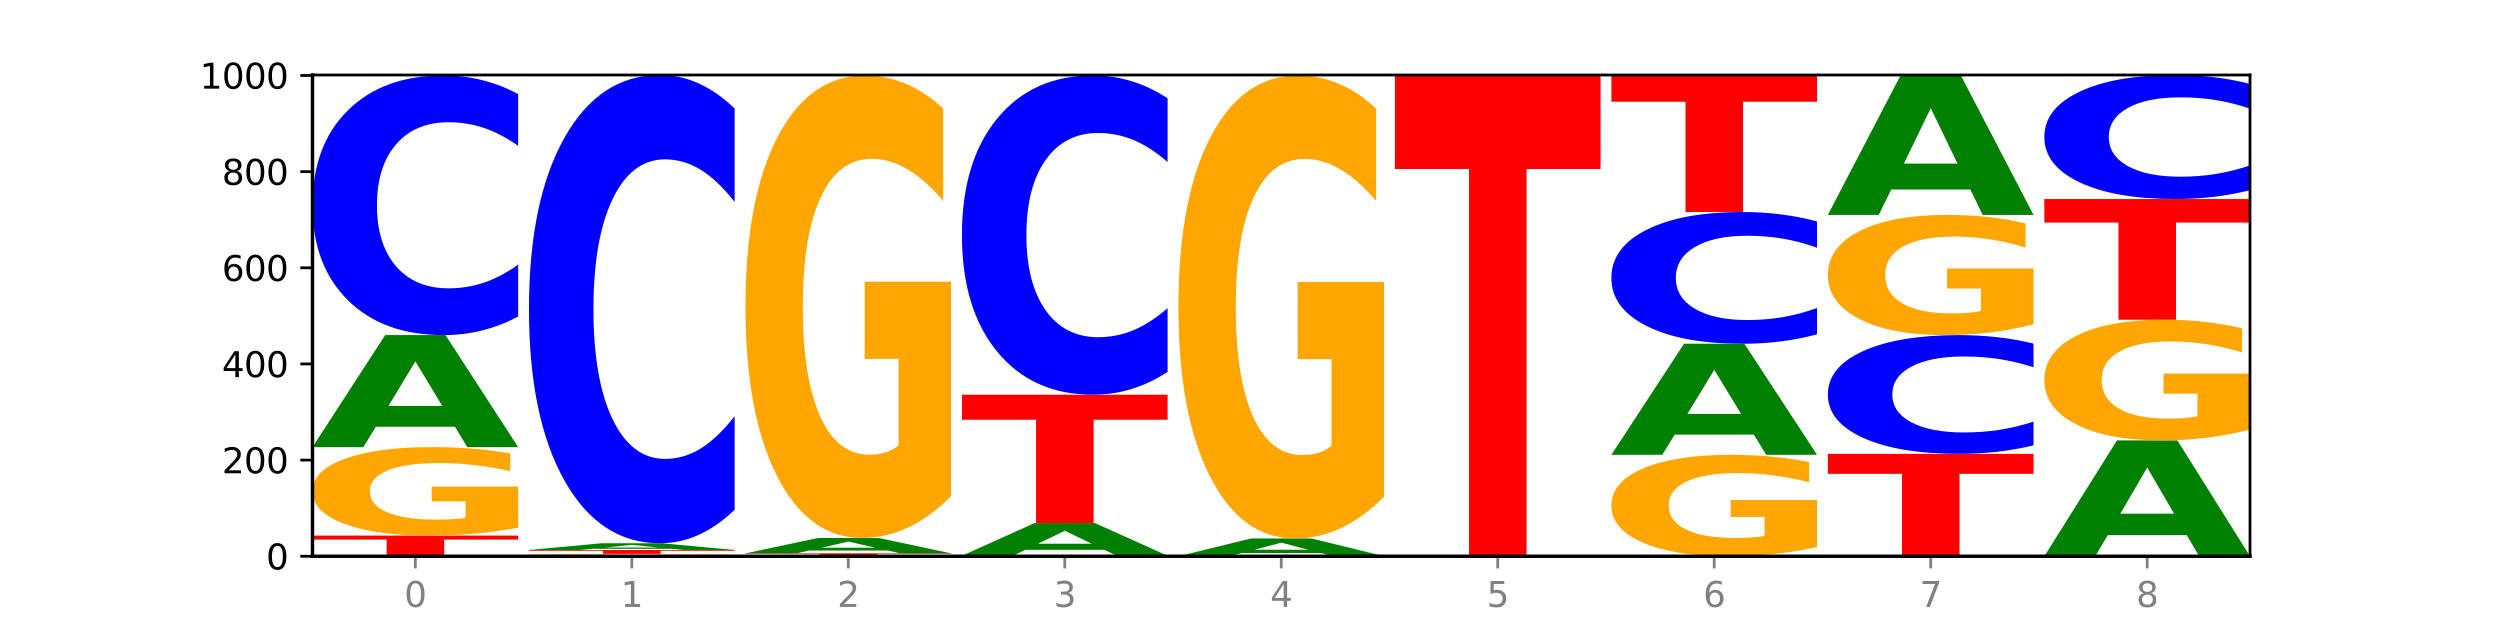 <?xml version="1.0" encoding="utf-8" standalone="no"?>
<!DOCTYPE svg PUBLIC "-//W3C//DTD SVG 1.1//EN"
  "http://www.w3.org/Graphics/SVG/1.1/DTD/svg11.dtd">
<svg xmlns:xlink="http://www.w3.org/1999/xlink" width="720pt" height="180pt" viewBox="0 0 720 180" xmlns="http://www.w3.org/2000/svg" version="1.1">
 <defs>
  <style type="text/css">*{stroke-linejoin: round; stroke-linecap: butt}</style>
 </defs>
 <g id="figure_1">
  <g id="patch_1">
   <path d="M 0 180 
L 720 180 
L 720 0 
L 0 0 
z
" style="fill: #ffffff"/>
  </g>
  <g id="axes_1">
   <g id="patch_2">
    <path d="M 90 160.2 
L 648 160.2 
L 648 21.6 
L 90 21.6 
z
" style="fill: #ffffff"/>
   </g>
   <g id="line2d_1">
    <path d="M 90 160.2 
L 648 160.2 
" clip-path="url(#p11fc0decd0)" style="fill: none; stroke: #000000; stroke-width: 0.5; stroke-linecap: square"/>
   </g>
   <g id="patch_3">
    <path d="M 90 154.246 
L 149.229 154.246 
L 149.229 155.407 
L 127.92 155.407 
L 127.92 160.2 
L 111.35 160.2 
L 111.35 155.407 
L 90 155.407 
L 90 154.246 
z
" clip-path="url(#p11fc0decd0)" style="fill: #ff0000"/>
   </g>
   <g id="patch_4">
    <path d="M 149.229 151.941 
Q 143.256 153.094 136.831 153.673 
Q 130.406 154.246 123.557 154.246 
Q 108.079 154.246 99.04 150.815 
Q 90 147.384 90 141.516 
Q 90 135.579 99.199 132.174 
Q 108.411 128.769 124.433 128.769 
Q 130.605 128.769 136.26 129.232 
Q 141.928 129.69 146.946 130.595 
L 146.946 135.674 
Q 141.769 134.511 136.645 133.937 
Q 131.521 133.358 126.371 133.358 
Q 116.84 133.358 111.677 135.474 
Q 106.513 137.584 106.513 141.516 
Q 106.513 145.41 111.491 147.536 
Q 116.469 149.657 125.628 149.657 
Q 128.123 149.657 130.26 149.536 
Q 132.397 149.41 134.097 149.147 
L 134.097 144.379 
L 124.34 144.379 
L 124.34 140.131 
L 149.229 140.131 
L 149.229 151.941 
z
" clip-path="url(#p11fc0decd0)" style="fill: #ffa600"/>
   </g>
   <g id="patch_5">
    <path d="M 131.028 122.892 
L 108.249 122.892 
L 104.653 128.769 
L 90 128.769 
L 110.926 96.508 
L 128.303 96.508 
L 149.229 128.769 
L 134.588 128.769 
L 131.028 122.892 
z
M 111.882 116.905 
L 127.359 116.905 
L 119.633 104.072 
L 111.882 116.905 
z
" clip-path="url(#p11fc0decd0)" style="fill: #008000"/>
   </g>
   <g id="patch_6">
    <path d="M 149.229 91.148 
Q 144.275 93.805 138.917 95.149 
Q 133.56 96.508 127.725 96.508 
Q 110.325 96.508 100.163 86.438 
Q 90 76.367 90 59.146 
Q 90 41.863 100.163 31.809 
Q 110.325 21.738 127.725 21.738 
Q 133.56 21.738 138.917 23.098 
Q 144.275 24.441 149.229 27.098 
L 149.229 42.002 
Q 144.23 38.481 139.38 36.844 
Q 134.53 35.206 129.173 35.206 
Q 119.562 35.206 114.056 41.585 
Q 108.564 47.949 108.564 59.146 
Q 108.564 70.298 114.056 76.676 
Q 119.562 83.04 129.173 83.04 
Q 134.53 83.04 139.38 81.402 
Q 144.23 79.75 149.229 76.228 
L 149.229 91.148 
z
" clip-path="url(#p11fc0decd0)" style="fill: #0000ff"/>
   </g>
   <g id="patch_7">
    <path d="M 211.575 160.137 
Q 205.602 160.169 199.177 160.184 
Q 192.753 160.2 185.903 160.2 
Q 170.426 160.2 161.386 160.107 
Q 152.346 160.014 152.346 159.854 
Q 152.346 159.693 161.545 159.6 
Q 170.758 159.508 186.779 159.508 
Q 192.952 159.508 198.607 159.52 
Q 204.275 159.533 209.292 159.557 
L 209.292 159.695 
Q 204.115 159.664 198.992 159.648 
Q 193.868 159.632 188.717 159.632 
Q 179.187 159.632 174.023 159.69 
Q 168.859 159.747 168.859 159.854 
Q 168.859 159.96 173.837 160.018 
Q 178.815 160.075 187.974 160.075 
Q 190.47 160.075 192.607 160.072 
Q 194.744 160.069 196.443 160.061 
L 196.443 159.932 
L 186.686 159.932 
L 186.686 159.816 
L 211.575 159.816 
L 211.575 160.137 
z
" clip-path="url(#p11fc0decd0)" style="fill: #ffa600"/>
   </g>
   <g id="patch_8">
    <path d="M 152.346 158.4 
L 211.575 158.4 
L 211.575 158.616 
L 190.267 158.616 
L 190.267 159.508 
L 173.696 159.508 
L 173.696 158.616 
L 152.346 158.616 
L 152.346 158.4 
z
" clip-path="url(#p11fc0decd0)" style="fill: #ff0000"/>
   </g>
   <g id="patch_9">
    <path d="M 193.374 158.047 
L 170.596 158.047 
L 166.999 158.4 
L 152.346 158.4 
L 173.272 156.462 
L 190.65 156.462 
L 211.575 158.4 
L 196.935 158.4 
L 193.374 158.047 
z
M 174.229 157.687 
L 189.705 157.687 
L 181.979 156.916 
L 174.229 157.687 
z
" clip-path="url(#p11fc0decd0)" style="fill: #008000"/>
   </g>
   <g id="patch_10">
    <path d="M 211.575 146.795 
Q 206.621 151.586 201.264 154.01 
Q 195.906 156.462 190.071 156.462 
Q 172.671 156.462 162.509 138.298 
Q 152.346 120.134 152.346 89.073 
Q 152.346 57.899 162.509 39.764 
Q 172.671 21.6 190.071 21.6 
Q 195.906 21.6 201.264 24.052 
Q 206.621 26.475 211.575 31.267 
L 211.575 58.15 
Q 206.576 51.798 201.726 48.845 
Q 196.876 45.892 191.519 45.892 
Q 181.909 45.892 176.402 57.398 
Q 170.91 68.875 170.91 89.073 
Q 170.91 109.186 176.402 120.692 
Q 181.909 132.169 191.519 132.169 
Q 196.876 132.169 201.726 129.216 
Q 206.576 126.235 211.575 119.884 
L 211.575 146.795 
z
" clip-path="url(#p11fc0decd0)" style="fill: #0000ff"/>
   </g>
   <g id="patch_11">
    <path d="M 214.693 159.369 
L 273.922 159.369 
L 273.922 159.531 
L 252.613 159.531 
L 252.613 160.2 
L 236.043 160.2 
L 236.043 159.531 
L 214.693 159.531 
L 214.693 159.369 
z
" clip-path="url(#p11fc0decd0)" style="fill: #ff0000"/>
   </g>
   <g id="patch_12">
    <path d="M 255.721 158.562 
L 232.942 158.562 
L 229.346 159.369 
L 214.693 159.369 
L 235.618 154.938 
L 252.996 154.938 
L 273.922 159.369 
L 259.281 159.369 
L 255.721 158.562 
z
M 236.575 157.74 
L 252.051 157.74 
L 244.325 155.977 
L 236.575 157.74 
z
" clip-path="url(#p11fc0decd0)" style="fill: #008000"/>
   </g>
   <g id="patch_13">
    <path d="M 273.922 142.887 
Q 267.948 148.913 261.524 151.939 
Q 255.099 154.938 248.25 154.938 
Q 232.772 154.938 223.732 136.999 
Q 214.693 119.059 214.693 88.38 
Q 214.693 57.343 223.892 39.541 
Q 233.104 21.738 249.126 21.738 
Q 255.298 21.738 260.953 24.16 
Q 266.621 26.554 271.639 31.286 
L 271.639 57.838 
Q 266.462 51.757 261.338 48.758 
Q 256.214 45.732 251.064 45.732 
Q 241.533 45.732 236.369 56.793 
Q 231.206 67.826 231.206 88.38 
Q 231.206 108.741 236.184 119.857 
Q 241.161 130.945 250.32 130.945 
Q 252.816 130.945 254.953 130.313 
Q 257.09 129.652 258.789 128.276 
L 258.789 103.348 
L 249.033 103.348 
L 249.033 81.143 
L 273.922 81.143 
L 273.922 142.887 
z
" clip-path="url(#p11fc0decd0)" style="fill: #ffa600"/>
   </g>
   <g id="patch_14">
    <path d="M 336.268 160.187 
Q 330.295 160.194 323.87 160.197 
Q 317.445 160.2 310.596 160.2 
Q 295.118 160.2 286.079 160.181 
Q 277.039 160.163 277.039 160.131 
Q 277.039 160.099 286.238 160.08 
Q 295.45 160.062 311.472 160.062 
Q 317.645 160.062 323.299 160.064 
Q 328.967 160.067 333.985 160.071 
L 333.985 160.099 
Q 328.808 160.093 323.684 160.09 
Q 318.561 160.086 313.41 160.086 
Q 303.879 160.086 298.716 160.098 
Q 293.552 160.109 293.552 160.131 
Q 293.552 160.152 298.53 160.164 
Q 303.508 160.175 312.667 160.175 
Q 315.162 160.175 317.299 160.174 
Q 319.437 160.174 321.136 160.172 
L 321.136 160.146 
L 311.379 160.146 
L 311.379 160.123 
L 336.268 160.123 
L 336.268 160.187 
z
" clip-path="url(#p11fc0decd0)" style="fill: #ffa600"/>
   </g>
   <g id="patch_15">
    <path d="M 318.067 158.346 
L 295.289 158.346 
L 291.692 160.062 
L 277.039 160.062 
L 297.965 150.646 
L 315.342 150.646 
L 336.268 160.062 
L 321.627 160.062 
L 318.067 158.346 
z
M 298.922 156.599 
L 314.398 156.599 
L 306.672 152.854 
L 298.922 156.599 
z
" clip-path="url(#p11fc0decd0)" style="fill: #008000"/>
   </g>
   <g id="patch_16">
    <path d="M 277.039 113.677 
L 336.268 113.677 
L 336.268 120.887 
L 314.959 120.887 
L 314.959 150.646 
L 298.389 150.646 
L 298.389 120.887 
L 277.039 120.887 
L 277.039 113.677 
z
" clip-path="url(#p11fc0decd0)" style="fill: #ff0000"/>
   </g>
   <g id="patch_17">
    <path d="M 336.268 107.087 
Q 331.314 110.353 325.956 112.006 
Q 320.599 113.677 314.764 113.677 
Q 297.364 113.677 287.202 101.294 
Q 277.039 88.912 277.039 67.736 
Q 277.039 46.485 287.202 34.121 
Q 297.364 21.738 314.764 21.738 
Q 320.599 21.738 325.956 23.41 
Q 331.314 25.062 336.268 28.329 
L 336.268 46.655 
Q 331.269 42.325 326.419 40.312 
Q 321.569 38.299 316.212 38.299 
Q 306.601 38.299 301.095 46.143 
Q 295.603 53.967 295.603 67.736 
Q 295.603 81.448 301.095 89.292 
Q 306.601 97.116 316.212 97.116 
Q 321.569 97.116 326.419 95.103 
Q 331.269 93.071 336.268 88.741 
L 336.268 107.087 
z
" clip-path="url(#p11fc0decd0)" style="fill: #0000ff"/>
   </g>
   <g id="patch_18">
    <path d="M 380.413 159.267 
L 357.635 159.267 
L 354.038 160.2 
L 339.385 160.2 
L 360.311 155.077 
L 377.689 155.077 
L 398.615 160.2 
L 383.974 160.2 
L 380.413 159.267 
z
M 361.268 158.316 
L 376.744 158.316 
L 369.018 156.278 
L 361.268 158.316 
z
" clip-path="url(#p11fc0decd0)" style="fill: #008000"/>
   </g>
   <g id="patch_19">
    <path d="M 398.615 143.013 
Q 392.641 149.045 386.217 152.075 
Q 379.792 155.077 372.942 155.077 
Q 357.465 155.077 348.425 137.119 
Q 339.385 119.16 339.385 88.449 
Q 339.385 57.38 348.584 39.559 
Q 357.797 21.738 373.818 21.738 
Q 379.991 21.738 385.646 24.162 
Q 391.314 26.559 396.331 31.296 
L 396.331 57.876 
Q 391.154 51.789 386.031 48.786 
Q 380.907 45.756 375.757 45.756 
Q 366.226 45.756 361.062 56.829 
Q 355.898 67.874 355.898 88.449 
Q 355.898 108.831 360.876 119.959 
Q 365.854 131.059 375.013 131.059 
Q 377.509 131.059 379.646 130.425 
Q 381.783 129.764 383.482 128.387 
L 383.482 103.433 
L 373.726 103.433 
L 373.726 81.205 
L 398.615 81.205 
L 398.615 143.013 
z
" clip-path="url(#p11fc0decd0)" style="fill: #ffa600"/>
   </g>
   <g id="patch_20">
    <path d="M 442.76 160.175 
L 419.981 160.175 
L 416.385 160.2 
L 401.732 160.2 
L 422.658 160.062 
L 440.035 160.062 
L 460.961 160.2 
L 446.32 160.2 
L 442.76 160.175 
z
M 423.614 160.149 
L 439.091 160.149 
L 431.365 160.094 
L 423.614 160.149 
z
" clip-path="url(#p11fc0decd0)" style="fill: #008000"/>
   </g>
   <g id="patch_21">
    <path d="M 460.961 160.052 
Q 456.006 160.057 450.649 160.059 
Q 445.292 160.062 439.457 160.062 
Q 422.057 160.062 411.894 160.043 
Q 401.732 160.024 401.732 159.992 
Q 401.732 159.96 411.894 159.942 
Q 422.057 159.923 439.457 159.923 
Q 445.292 159.923 450.649 159.926 
Q 456.006 159.928 460.961 159.933 
L 460.961 159.961 
Q 455.962 159.954 451.112 159.951 
Q 446.262 159.948 440.904 159.948 
Q 431.294 159.948 425.788 159.96 
Q 420.296 159.972 420.296 159.992 
Q 420.296 160.013 425.788 160.025 
Q 431.294 160.037 440.904 160.037 
Q 446.262 160.037 451.112 160.034 
Q 455.962 160.031 460.961 160.024 
L 460.961 160.052 
z
" clip-path="url(#p11fc0decd0)" style="fill: #0000ff"/>
   </g>
   <g id="patch_22">
    <path d="M 401.732 21.738 
L 460.961 21.738 
L 460.961 48.688 
L 439.652 48.688 
L 439.652 159.923 
L 423.082 159.923 
L 423.082 48.688 
L 401.732 48.688 
L 401.732 21.738 
z
" clip-path="url(#p11fc0decd0)" style="fill: #ff0000"/>
   </g>
   <g id="patch_23">
    <path d="M 523.307 157.557 
Q 517.334 158.878 510.909 159.542 
Q 504.485 160.2 497.635 160.2 
Q 482.158 160.2 473.118 156.265 
Q 464.078 152.33 464.078 145.601 
Q 464.078 138.794 473.277 134.889 
Q 482.489 130.985 498.511 130.985 
Q 504.684 130.985 510.338 131.516 
Q 516.007 132.041 521.024 133.079 
L 521.024 138.903 
Q 515.847 137.569 510.723 136.911 
Q 505.6 136.247 500.449 136.247 
Q 490.918 136.247 485.755 138.673 
Q 480.591 141.093 480.591 145.601 
Q 480.591 150.067 485.569 152.505 
Q 490.547 154.937 499.706 154.937 
Q 502.201 154.937 504.339 154.799 
Q 506.476 154.654 508.175 154.352 
L 508.175 148.884 
L 498.418 148.884 
L 498.418 144.014 
L 523.307 144.014 
L 523.307 157.557 
z
" clip-path="url(#p11fc0decd0)" style="fill: #ffa600"/>
   </g>
   <g id="patch_24">
    <path d="M 505.106 125.158 
L 482.328 125.158 
L 478.731 130.985 
L 464.078 130.985 
L 485.004 99 
L 502.382 99 
L 523.307 130.985 
L 508.667 130.985 
L 505.106 125.158 
z
M 485.961 119.222 
L 501.437 119.222 
L 493.711 106.499 
L 485.961 119.222 
z
" clip-path="url(#p11fc0decd0)" style="fill: #008000"/>
   </g>
   <g id="patch_25">
    <path d="M 523.307 96.281 
Q 518.353 97.629 512.996 98.31 
Q 507.638 99 501.803 99 
Q 484.403 99 474.241 93.89 
Q 464.078 88.781 464.078 80.043 
Q 464.078 71.273 474.241 66.171 
Q 484.403 61.062 501.803 61.062 
Q 507.638 61.062 512.996 61.751 
Q 518.353 62.433 523.307 63.781 
L 523.307 71.344 
Q 518.308 69.557 513.458 68.726 
Q 508.608 67.895 503.251 67.895 
Q 493.641 67.895 488.134 71.132 
Q 482.642 74.361 482.642 80.043 
Q 482.642 85.701 488.134 88.937 
Q 493.641 92.166 503.251 92.166 
Q 508.608 92.166 513.458 91.336 
Q 518.308 90.497 523.307 88.71 
L 523.307 96.281 
z
" clip-path="url(#p11fc0decd0)" style="fill: #0000ff"/>
   </g>
   <g id="patch_26">
    <path d="M 464.078 21.6 
L 523.307 21.6 
L 523.307 29.296 
L 501.999 29.296 
L 501.999 61.062 
L 485.428 61.062 
L 485.428 29.296 
L 464.078 29.296 
L 464.078 21.6 
z
" clip-path="url(#p11fc0decd0)" style="fill: #ff0000"/>
   </g>
   <g id="patch_27">
    <path d="M 526.425 130.708 
L 585.654 130.708 
L 585.654 136.46 
L 564.345 136.46 
L 564.345 160.2 
L 547.775 160.2 
L 547.775 136.46 
L 526.425 136.46 
L 526.425 130.708 
z
" clip-path="url(#p11fc0decd0)" style="fill: #ff0000"/>
   </g>
   <g id="patch_28">
    <path d="M 585.654 128.256 
Q 580.699 129.471 575.342 130.086 
Q 569.985 130.708 564.15 130.708 
Q 546.75 130.708 536.587 126.102 
Q 526.425 121.495 526.425 113.618 
Q 526.425 105.713 536.587 101.114 
Q 546.75 96.508 564.15 96.508 
Q 569.985 96.508 575.342 97.129 
Q 580.699 97.744 585.654 98.959 
L 585.654 105.777 
Q 580.654 104.166 575.805 103.417 
Q 570.955 102.668 565.597 102.668 
Q 555.987 102.668 550.48 105.586 
Q 544.989 108.496 544.989 113.618 
Q 544.989 118.719 550.48 121.637 
Q 555.987 124.547 565.597 124.547 
Q 570.955 124.547 575.805 123.798 
Q 580.654 123.043 585.654 121.432 
L 585.654 128.256 
z
" clip-path="url(#p11fc0decd0)" style="fill: #0000ff"/>
   </g>
   <g id="patch_29">
    <path d="M 585.654 93.376 
Q 579.68 94.942 573.256 95.728 
Q 566.831 96.508 559.982 96.508 
Q 544.504 96.508 535.464 91.846 
Q 526.425 87.183 526.425 79.211 
Q 526.425 71.145 535.624 66.519 
Q 544.836 61.892 560.858 61.892 
Q 567.03 61.892 572.685 62.522 
Q 578.353 63.144 583.37 64.374 
L 583.37 71.274 
Q 578.194 69.693 573.07 68.914 
Q 567.946 68.128 562.796 68.128 
Q 553.265 68.128 548.101 71.002 
Q 542.938 73.869 542.938 79.211 
Q 542.938 84.502 547.915 87.391 
Q 552.893 90.272 562.052 90.272 
Q 564.548 90.272 566.685 90.108 
Q 568.822 89.936 570.521 89.579 
L 570.521 83.101 
L 560.765 83.101 
L 560.765 77.33 
L 585.654 77.33 
L 585.654 93.376 
z
" clip-path="url(#p11fc0decd0)" style="fill: #ffa600"/>
   </g>
   <g id="patch_30">
    <path d="M 567.453 54.578 
L 544.674 54.578 
L 541.077 61.892 
L 526.425 61.892 
L 547.35 21.738 
L 564.728 21.738 
L 585.654 61.892 
L 571.013 61.892 
L 567.453 54.578 
z
M 548.307 47.125 
L 563.783 47.125 
L 556.057 31.153 
L 548.307 47.125 
z
" clip-path="url(#p11fc0decd0)" style="fill: #008000"/>
   </g>
   <g id="patch_31">
    <path d="M 629.799 154.121 
L 607.02 154.121 
L 603.424 160.2 
L 588.771 160.2 
L 609.697 126.831 
L 627.074 126.831 
L 648 160.2 
L 633.359 160.2 
L 629.799 154.121 
z
M 610.653 147.928 
L 626.13 147.928 
L 618.404 134.655 
L 610.653 147.928 
z
" clip-path="url(#p11fc0decd0)" style="fill: #008000"/>
   </g>
   <g id="patch_32">
    <path d="M 648 123.686 
Q 642.027 125.259 635.602 126.048 
Q 629.177 126.831 622.328 126.831 
Q 606.85 126.831 597.811 122.15 
Q 588.771 117.469 588.771 109.465 
Q 588.771 101.367 597.97 96.722 
Q 607.182 92.077 623.204 92.077 
Q 629.376 92.077 635.031 92.709 
Q 640.699 93.333 645.717 94.568 
L 645.717 101.496 
Q 640.54 99.909 635.416 99.127 
Q 630.292 98.337 625.142 98.337 
Q 615.611 98.337 610.448 101.223 
Q 605.284 104.102 605.284 109.465 
Q 605.284 114.777 610.262 117.677 
Q 615.24 120.571 624.399 120.571 
Q 626.894 120.571 629.031 120.406 
Q 631.168 120.233 632.868 119.874 
L 632.868 113.37 
L 623.111 113.37 
L 623.111 107.577 
L 648 107.577 
L 648 123.686 
z
" clip-path="url(#p11fc0decd0)" style="fill: #ffa600"/>
   </g>
   <g id="patch_33">
    <path d="M 588.771 57.323 
L 648 57.323 
L 648 64.101 
L 626.691 64.101 
L 626.691 92.077 
L 610.121 92.077 
L 610.121 64.101 
L 588.771 64.101 
L 588.771 57.323 
z
" clip-path="url(#p11fc0decd0)" style="fill: #ff0000"/>
   </g>
   <g id="patch_34">
    <path d="M 648 54.762 
Q 643.046 56.032 637.688 56.674 
Q 632.331 57.323 626.496 57.323 
Q 609.096 57.323 598.933 52.512 
Q 588.771 47.701 588.771 39.473 
Q 588.771 31.215 598.933 26.411 
Q 609.096 21.6 626.496 21.6 
Q 632.331 21.6 637.688 22.249 
Q 643.046 22.891 648 24.161 
L 648 31.282 
Q 643.001 29.599 638.151 28.817 
Q 633.301 28.035 627.944 28.035 
Q 618.333 28.035 612.827 31.082 
Q 607.335 34.123 607.335 39.473 
Q 607.335 44.8 612.827 47.848 
Q 618.333 50.888 627.944 50.888 
Q 633.301 50.888 638.151 50.106 
Q 643.001 49.317 648 47.634 
L 648 54.762 
z
" clip-path="url(#p11fc0decd0)" style="fill: #0000ff"/>
   </g>
   <g id="matplotlib.axis_1">
    <g id="xtick_1">
     <g id="line2d_2">
      <defs>
       <path id="m98844e4fce" d="M 0 0 
L 0 3.5 
" style="stroke: #808080; stroke-width: 0.8"/>
      </defs>
      <g>
       <use xlink:href="#m98844e4fce" x="119.615" y="160.2" style="fill: #808080; stroke: #808080; stroke-width: 0.8"/>
      </g>
     </g>
     <g id="text_1">
      <!-- 0 -->
      <g style="fill: #808080" transform="translate(116.433 174.798) scale(0.1 -0.1)">
       <defs>
        <path id="DejaVuSans-30" d="M 2034 4250 
Q 1547 4250 1301 3770 
Q 1056 3291 1056 2328 
Q 1056 1369 1301 889 
Q 1547 409 2034 409 
Q 2525 409 2770 889 
Q 3016 1369 3016 2328 
Q 3016 3291 2770 3770 
Q 2525 4250 2034 4250 
z
M 2034 4750 
Q 2819 4750 3233 4129 
Q 3647 3509 3647 2328 
Q 3647 1150 3233 529 
Q 2819 -91 2034 -91 
Q 1250 -91 836 529 
Q 422 1150 422 2328 
Q 422 3509 836 4129 
Q 1250 4750 2034 4750 
z
" transform="scale(0.016)"/>
       </defs>
       <use xlink:href="#DejaVuSans-30"/>
      </g>
     </g>
    </g>
    <g id="xtick_2">
     <g id="line2d_3">
      <g>
       <use xlink:href="#m98844e4fce" x="181.961" y="160.2" style="fill: #808080; stroke: #808080; stroke-width: 0.8"/>
      </g>
     </g>
     <g id="text_2">
      <!-- 1 -->
      <g style="fill: #808080" transform="translate(178.78 174.798) scale(0.1 -0.1)">
       <defs>
        <path id="DejaVuSans-31" d="M 794 531 
L 1825 531 
L 1825 4091 
L 703 3866 
L 703 4441 
L 1819 4666 
L 2450 4666 
L 2450 531 
L 3481 531 
L 3481 0 
L 794 0 
L 794 531 
z
" transform="scale(0.016)"/>
       </defs>
       <use xlink:href="#DejaVuSans-31"/>
      </g>
     </g>
    </g>
    <g id="xtick_3">
     <g id="line2d_4">
      <g>
       <use xlink:href="#m98844e4fce" x="244.307" y="160.2" style="fill: #808080; stroke: #808080; stroke-width: 0.8"/>
      </g>
     </g>
     <g id="text_3">
      <!-- 2 -->
      <g style="fill: #808080" transform="translate(241.126 174.798) scale(0.1 -0.1)">
       <defs>
        <path id="DejaVuSans-32" d="M 1228 531 
L 3431 531 
L 3431 0 
L 469 0 
L 469 531 
Q 828 903 1448 1529 
Q 2069 2156 2228 2338 
Q 2531 2678 2651 2914 
Q 2772 3150 2772 3378 
Q 2772 3750 2511 3984 
Q 2250 4219 1831 4219 
Q 1534 4219 1204 4116 
Q 875 4013 500 3803 
L 500 4441 
Q 881 4594 1212 4672 
Q 1544 4750 1819 4750 
Q 2544 4750 2975 4387 
Q 3406 4025 3406 3419 
Q 3406 3131 3298 2873 
Q 3191 2616 2906 2266 
Q 2828 2175 2409 1742 
Q 1991 1309 1228 531 
z
" transform="scale(0.016)"/>
       </defs>
       <use xlink:href="#DejaVuSans-32"/>
      </g>
     </g>
    </g>
    <g id="xtick_4">
     <g id="line2d_5">
      <g>
       <use xlink:href="#m98844e4fce" x="306.654" y="160.2" style="fill: #808080; stroke: #808080; stroke-width: 0.8"/>
      </g>
     </g>
     <g id="text_4">
      <!-- 3 -->
      <g style="fill: #808080" transform="translate(303.472 174.798) scale(0.1 -0.1)">
       <defs>
        <path id="DejaVuSans-33" d="M 2597 2516 
Q 3050 2419 3304 2112 
Q 3559 1806 3559 1356 
Q 3559 666 3084 287 
Q 2609 -91 1734 -91 
Q 1441 -91 1130 -33 
Q 819 25 488 141 
L 488 750 
Q 750 597 1062 519 
Q 1375 441 1716 441 
Q 2309 441 2620 675 
Q 2931 909 2931 1356 
Q 2931 1769 2642 2001 
Q 2353 2234 1838 2234 
L 1294 2234 
L 1294 2753 
L 1863 2753 
Q 2328 2753 2575 2939 
Q 2822 3125 2822 3475 
Q 2822 3834 2567 4026 
Q 2313 4219 1838 4219 
Q 1578 4219 1281 4162 
Q 984 4106 628 3988 
L 628 4550 
Q 988 4650 1302 4700 
Q 1616 4750 1894 4750 
Q 2613 4750 3031 4423 
Q 3450 4097 3450 3541 
Q 3450 3153 3228 2886 
Q 3006 2619 2597 2516 
z
" transform="scale(0.016)"/>
       </defs>
       <use xlink:href="#DejaVuSans-33"/>
      </g>
     </g>
    </g>
    <g id="xtick_5">
     <g id="line2d_6">
      <g>
       <use xlink:href="#m98844e4fce" x="369" y="160.2" style="fill: #808080; stroke: #808080; stroke-width: 0.8"/>
      </g>
     </g>
     <g id="text_5">
      <!-- 4 -->
      <g style="fill: #808080" transform="translate(365.819 174.798) scale(0.1 -0.1)">
       <defs>
        <path id="DejaVuSans-34" d="M 2419 4116 
L 825 1625 
L 2419 1625 
L 2419 4116 
z
M 2253 4666 
L 3047 4666 
L 3047 1625 
L 3713 1625 
L 3713 1100 
L 3047 1100 
L 3047 0 
L 2419 0 
L 2419 1100 
L 313 1100 
L 313 1709 
L 2253 4666 
z
" transform="scale(0.016)"/>
       </defs>
       <use xlink:href="#DejaVuSans-34"/>
      </g>
     </g>
    </g>
    <g id="xtick_6">
     <g id="line2d_7">
      <g>
       <use xlink:href="#m98844e4fce" x="431.346" y="160.2" style="fill: #808080; stroke: #808080; stroke-width: 0.8"/>
      </g>
     </g>
     <g id="text_6">
      <!-- 5 -->
      <g style="fill: #808080" transform="translate(428.165 174.798) scale(0.1 -0.1)">
       <defs>
        <path id="DejaVuSans-35" d="M 691 4666 
L 3169 4666 
L 3169 4134 
L 1269 4134 
L 1269 2991 
Q 1406 3038 1543 3061 
Q 1681 3084 1819 3084 
Q 2600 3084 3056 2656 
Q 3513 2228 3513 1497 
Q 3513 744 3044 326 
Q 2575 -91 1722 -91 
Q 1428 -91 1123 -41 
Q 819 9 494 109 
L 494 744 
Q 775 591 1075 516 
Q 1375 441 1709 441 
Q 2250 441 2565 725 
Q 2881 1009 2881 1497 
Q 2881 1984 2565 2268 
Q 2250 2553 1709 2553 
Q 1456 2553 1204 2497 
Q 953 2441 691 2322 
L 691 4666 
z
" transform="scale(0.016)"/>
       </defs>
       <use xlink:href="#DejaVuSans-35"/>
      </g>
     </g>
    </g>
    <g id="xtick_7">
     <g id="line2d_8">
      <g>
       <use xlink:href="#m98844e4fce" x="493.693" y="160.2" style="fill: #808080; stroke: #808080; stroke-width: 0.8"/>
      </g>
     </g>
     <g id="text_7">
      <!-- 6 -->
      <g style="fill: #808080" transform="translate(490.511 174.798) scale(0.1 -0.1)">
       <defs>
        <path id="DejaVuSans-36" d="M 2113 2584 
Q 1688 2584 1439 2293 
Q 1191 2003 1191 1497 
Q 1191 994 1439 701 
Q 1688 409 2113 409 
Q 2538 409 2786 701 
Q 3034 994 3034 1497 
Q 3034 2003 2786 2293 
Q 2538 2584 2113 2584 
z
M 3366 4563 
L 3366 3988 
Q 3128 4100 2886 4159 
Q 2644 4219 2406 4219 
Q 1781 4219 1451 3797 
Q 1122 3375 1075 2522 
Q 1259 2794 1537 2939 
Q 1816 3084 2150 3084 
Q 2853 3084 3261 2657 
Q 3669 2231 3669 1497 
Q 3669 778 3244 343 
Q 2819 -91 2113 -91 
Q 1303 -91 875 529 
Q 447 1150 447 2328 
Q 447 3434 972 4092 
Q 1497 4750 2381 4750 
Q 2619 4750 2861 4703 
Q 3103 4656 3366 4563 
z
" transform="scale(0.016)"/>
       </defs>
       <use xlink:href="#DejaVuSans-36"/>
      </g>
     </g>
    </g>
    <g id="xtick_8">
     <g id="line2d_9">
      <g>
       <use xlink:href="#m98844e4fce" x="556.039" y="160.2" style="fill: #808080; stroke: #808080; stroke-width: 0.8"/>
      </g>
     </g>
     <g id="text_8">
      <!-- 7 -->
      <g style="fill: #808080" transform="translate(552.858 174.798) scale(0.1 -0.1)">
       <defs>
        <path id="DejaVuSans-37" d="M 525 4666 
L 3525 4666 
L 3525 4397 
L 1831 0 
L 1172 0 
L 2766 4134 
L 525 4134 
L 525 4666 
z
" transform="scale(0.016)"/>
       </defs>
       <use xlink:href="#DejaVuSans-37"/>
      </g>
     </g>
    </g>
    <g id="xtick_9">
     <g id="line2d_10">
      <g>
       <use xlink:href="#m98844e4fce" x="618.385" y="160.2" style="fill: #808080; stroke: #808080; stroke-width: 0.8"/>
      </g>
     </g>
     <g id="text_9">
      <!-- 8 -->
      <g style="fill: #808080" transform="translate(615.204 174.798) scale(0.1 -0.1)">
       <defs>
        <path id="DejaVuSans-38" d="M 2034 2216 
Q 1584 2216 1326 1975 
Q 1069 1734 1069 1313 
Q 1069 891 1326 650 
Q 1584 409 2034 409 
Q 2484 409 2743 651 
Q 3003 894 3003 1313 
Q 3003 1734 2745 1975 
Q 2488 2216 2034 2216 
z
M 1403 2484 
Q 997 2584 770 2862 
Q 544 3141 544 3541 
Q 544 4100 942 4425 
Q 1341 4750 2034 4750 
Q 2731 4750 3128 4425 
Q 3525 4100 3525 3541 
Q 3525 3141 3298 2862 
Q 3072 2584 2669 2484 
Q 3125 2378 3379 2068 
Q 3634 1759 3634 1313 
Q 3634 634 3220 271 
Q 2806 -91 2034 -91 
Q 1263 -91 848 271 
Q 434 634 434 1313 
Q 434 1759 690 2068 
Q 947 2378 1403 2484 
z
M 1172 3481 
Q 1172 3119 1398 2916 
Q 1625 2713 2034 2713 
Q 2441 2713 2670 2916 
Q 2900 3119 2900 3481 
Q 2900 3844 2670 4047 
Q 2441 4250 2034 4250 
Q 1625 4250 1398 4047 
Q 1172 3844 1172 3481 
z
" transform="scale(0.016)"/>
       </defs>
       <use xlink:href="#DejaVuSans-38"/>
      </g>
     </g>
    </g>
   </g>
   <g id="matplotlib.axis_2">
    <g id="ytick_1">
     <g id="line2d_11">
      <defs>
       <path id="m882b4a5c66" d="M 0 0 
L -3.5 0 
" style="stroke: #000000; stroke-width: 0.8"/>
      </defs>
      <g>
       <use xlink:href="#m882b4a5c66" x="90" y="160.2" style="stroke: #000000; stroke-width: 0.8"/>
      </g>
     </g>
     <g id="text_10">
      <!-- 0 -->
      <g transform="translate(76.638 163.999) scale(0.1 -0.1)">
       <use xlink:href="#DejaVuSans-30"/>
      </g>
     </g>
    </g>
    <g id="ytick_2">
     <g id="line2d_12">
      <g>
       <use xlink:href="#m882b4a5c66" x="90" y="132.508" style="stroke: #000000; stroke-width: 0.8"/>
      </g>
     </g>
     <g id="text_11">
      <!-- 200 -->
      <g transform="translate(63.913 136.307) scale(0.1 -0.1)">
       <use xlink:href="#DejaVuSans-32"/>
       <use xlink:href="#DejaVuSans-30" x="63.623"/>
       <use xlink:href="#DejaVuSans-30" x="127.246"/>
      </g>
     </g>
    </g>
    <g id="ytick_3">
     <g id="line2d_13">
      <g>
       <use xlink:href="#m882b4a5c66" x="90" y="104.815" style="stroke: #000000; stroke-width: 0.8"/>
      </g>
     </g>
     <g id="text_12">
      <!-- 400 -->
      <g transform="translate(63.913 108.615) scale(0.1 -0.1)">
       <use xlink:href="#DejaVuSans-34"/>
       <use xlink:href="#DejaVuSans-30" x="63.623"/>
       <use xlink:href="#DejaVuSans-30" x="127.246"/>
      </g>
     </g>
    </g>
    <g id="ytick_4">
     <g id="line2d_14">
      <g>
       <use xlink:href="#m882b4a5c66" x="90" y="77.123" style="stroke: #000000; stroke-width: 0.8"/>
      </g>
     </g>
     <g id="text_13">
      <!-- 600 -->
      <g transform="translate(63.913 80.922) scale(0.1 -0.1)">
       <use xlink:href="#DejaVuSans-36"/>
       <use xlink:href="#DejaVuSans-30" x="63.623"/>
       <use xlink:href="#DejaVuSans-30" x="127.246"/>
      </g>
     </g>
    </g>
    <g id="ytick_5">
     <g id="line2d_15">
      <g>
       <use xlink:href="#m882b4a5c66" x="90" y="49.431" style="stroke: #000000; stroke-width: 0.8"/>
      </g>
     </g>
     <g id="text_14">
      <!-- 800 -->
      <g transform="translate(63.913 53.23) scale(0.1 -0.1)">
       <use xlink:href="#DejaVuSans-38"/>
       <use xlink:href="#DejaVuSans-30" x="63.623"/>
       <use xlink:href="#DejaVuSans-30" x="127.246"/>
      </g>
     </g>
    </g>
    <g id="ytick_6">
     <g id="line2d_16">
      <g>
       <use xlink:href="#m882b4a5c66" x="90" y="21.738" style="stroke: #000000; stroke-width: 0.8"/>
      </g>
     </g>
     <g id="text_15">
      <!-- 1000 -->
      <g transform="translate(57.55 25.538) scale(0.1 -0.1)">
       <use xlink:href="#DejaVuSans-31"/>
       <use xlink:href="#DejaVuSans-30" x="63.623"/>
       <use xlink:href="#DejaVuSans-30" x="127.246"/>
       <use xlink:href="#DejaVuSans-30" x="190.869"/>
      </g>
     </g>
    </g>
   </g>
   <g id="patch_35">
    <path d="M 90 160.2 
L 90 21.6 
" style="fill: none; stroke: #000000; stroke-linejoin: miter; stroke-linecap: square"/>
   </g>
   <g id="patch_36">
    <path d="M 648 160.2 
L 648 21.6 
" style="fill: none; stroke: #000000; stroke-width: 0.8; stroke-linejoin: miter; stroke-linecap: square"/>
   </g>
   <g id="patch_37">
    <path d="M 90 160.2 
L 648 160.2 
" style="fill: none; stroke: #000000; stroke-linejoin: miter; stroke-linecap: square"/>
   </g>
   <g id="patch_38">
    <path d="M 90 21.6 
L 648 21.6 
" style="fill: none; stroke: #000000; stroke-width: 0.8; stroke-linejoin: miter; stroke-linecap: square"/>
   </g>
  </g>
 </g>
 <defs>
  <clipPath id="p11fc0decd0">
   <rect x="90" y="21.6" width="558" height="138.6"/>
  </clipPath>
 </defs>
</svg>
